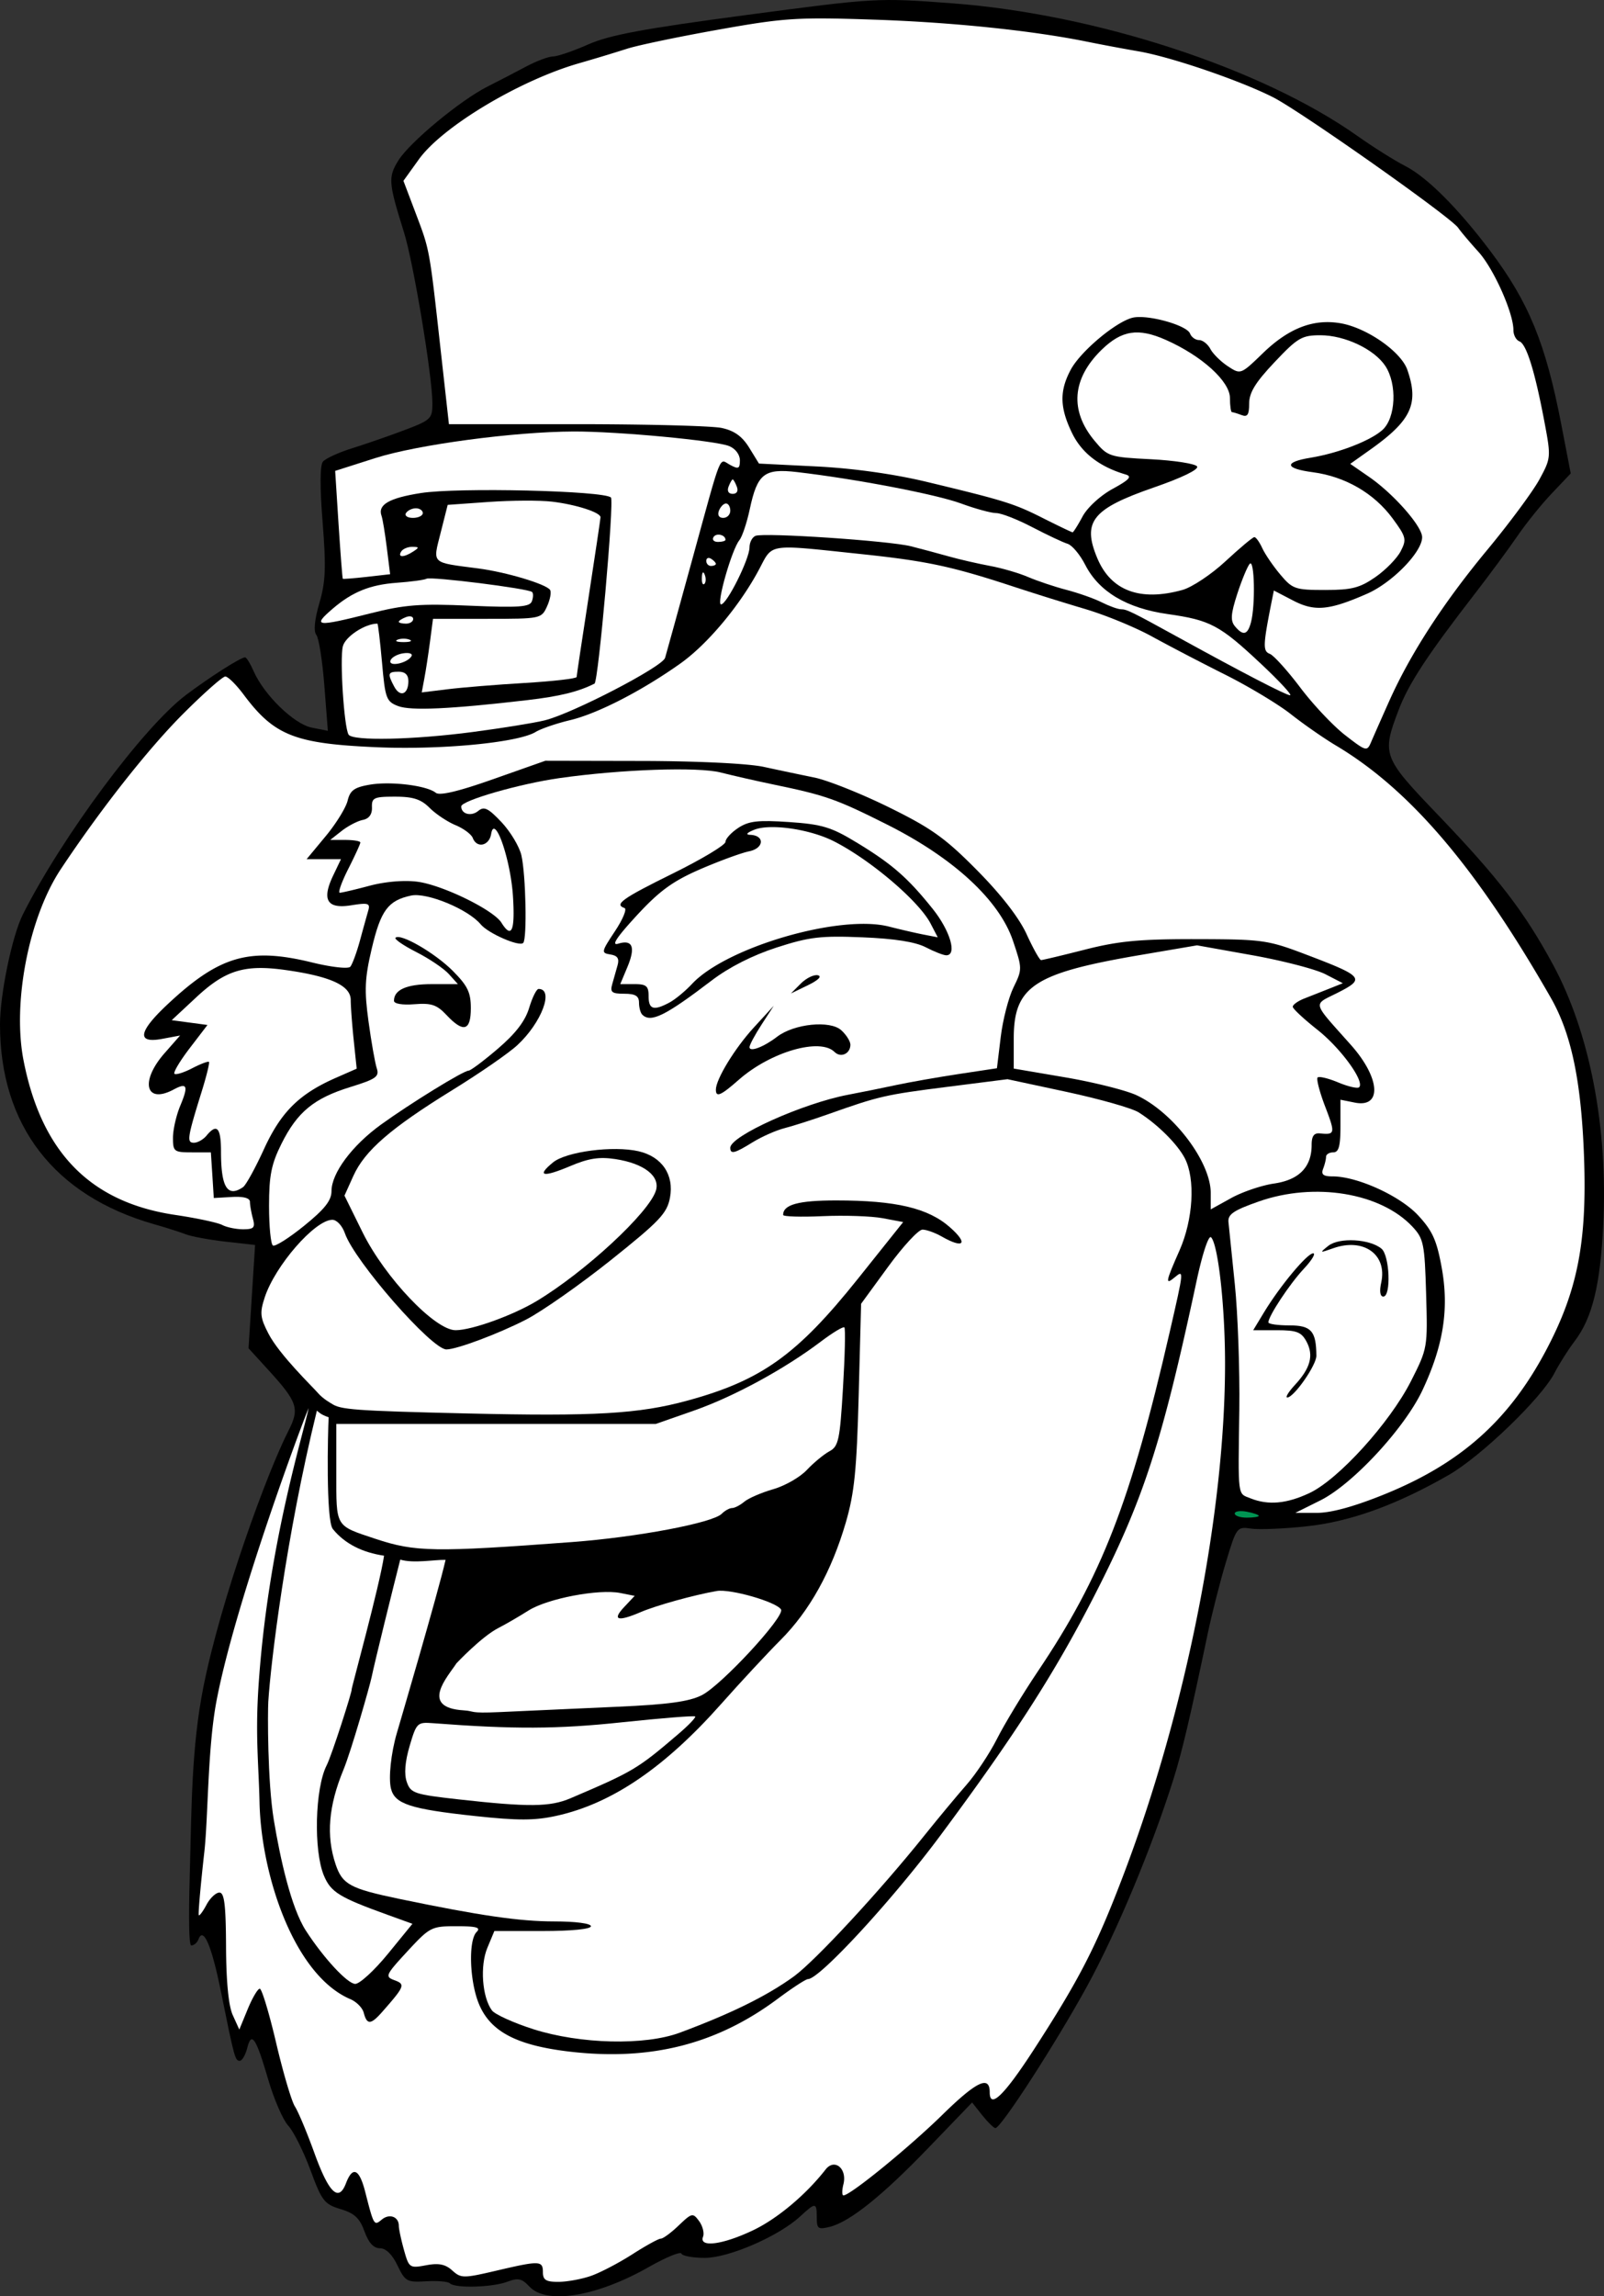 <svg xmlns="http://www.w3.org/2000/svg" width="228.096" height="326.4" viewBox="0 0 213.84 306"><rect x="0" y="0" width="213.84" height="306" fill="#333333" stroke="none"/><path d="M70.579 304.706c-1.012-1.083-1.505-1.192-2.953-.64-1.966.749-6.975.89-7.648.21-.25-.243-1.678-.37-3.177-.275-2.55.154-2.786.026-3.81-2.113-.7-1.467-1.538-2.287-2.339-2.287-.845 0-1.511-.724-2.062-2.255-.64-1.761-1.333-2.408-3.184-2.965-2.171-.647-2.504-1.083-4.035-5.24-.922-2.485-2.248-5.13-2.94-5.873-.698-.743-1.896-3.498-2.664-6.117-1.64-5.624-2.236-6.52-2.812-4.221-.237.928-.68 1.69-.987 1.69-.627 0-.717-.345-2.523-9.268-1.243-6.136-2.345-8.679-2.998-6.904-.16.442-.59.8-.948.8-.436 0-.277-6.64-.186-9.96.224-8.175.2-16.448 1.8-24.468 2.346-11.756 8.487-28.56 11.33-34.133 1.532-2.998 1.25-3.837-2.753-8.218l-2.556-2.799.436-6.885.435-6.88-3.926-.442c-2.159-.243-4.548-.685-5.31-.98-.762-.294-2.684-.91-4.272-1.357C7.219 159.327 0 149.963 0 136.525c0-4.035 1.62-11.837 3.049-14.668 5.22-10.37 16.058-24.948 21.726-29.233 3.145-2.37 7.309-5.028 7.898-5.028.18-.007.698.839 1.153 1.876 1.409 3.17 5.367 7.014 7.724 7.488l2.159.43-.468-6.022c-.256-3.311-.736-6.354-1.07-6.764-.384-.48-.243-1.998.404-4.227.84-2.863.91-4.76.436-10.78-.372-4.612-.359-7.59.032-8.07.333-.423 2.1-1.232 3.926-1.801 1.82-.568 4.97-1.66 6.995-2.426 3.471-1.311 3.683-1.517 3.683-3.528 0-3.612-2.524-18.805-3.805-22.867-2.056-6.555-2.114-7.284-.737-9.515 1.506-2.429 8.27-8.037 11.908-9.865 1.409-.708 3.702-1.897 5.098-2.643 1.396-.746 3.017-1.356 3.606-1.356.583 0 2.697-.72 4.689-1.601 2.85-1.261 7.327-2.095 21.054-3.92 17.307-2.3 17.511-2.312 27.49-1.564 19.152 1.433 41.289 8.673 53.997 17.662 2.113 1.495 4.996 3.307 6.405 4.026 2.888 1.472 7.058 5.642 11.343 11.339 5.124 6.813 7.366 12.294 9.442 23.053l1.268 6.569-2.492 2.626c-1.377 1.441-3.44 3.997-4.592 5.681-1.153 1.685-3.696 5.13-5.65 7.66-6.437 8.321-8.877 12.043-10.229 15.597-2.242 5.906-2.107 6.258 5.259 13.932 8.064 8.41 11.536 12.925 15.36 19.997 4.88 9.037 7.314 21.643 6.68 34.588-.397 8.128-1.46 12.458-3.824 15.564-.858 1.128-2.062 3.036-2.684 4.24-1.723 3.338-9.806 11.126-14.117 13.592-6.968 3.99-13.085 6.2-18.914 6.828-3.01.327-6.335.461-7.398.308-1.896-.282-1.954-.205-3.35 4.413-.781 2.581-1.87 6.86-2.428 9.499-2.344 11.183-3.458 15.917-4.605 19.536-2.889 9.16-7.597 20.413-11.504 27.542-4.176 7.616-11.471 18.895-12.214 18.895-.212 0-1-.768-1.749-1.704l-1.358-1.71-5.713 5.931c-6.252 6.502-10.575 9.967-13.253 10.64-1.563.39-1.742.262-1.742-1.237 0-2.043-.154-2.056-2.203-.16-2.838 2.633-9.512 5.534-12.715 5.534-1.6 0-3.004-.256-3.125-.57-.116-.314-2.095.5-4.394 1.813-6.905 3.926-13.605 5.022-15.872 2.581z"/><path d="M90.646 270.867c6.867-2.555 11.626-4.906 15.193-7.494 2.844-2.069 11.51-11.42 17.46-18.857 1.762-2.197 4.247-5.188 5.522-6.642 1.281-1.454 3.12-4.227 4.1-6.168.973-1.934 3.426-5.983 5.444-8.987 8.506-12.643 12.368-22.578 17.57-45.188 1.914-8.327 1.92-8.346.672-7.315-1.3 1.083-1.224.628.64-3.58 1.832-4.138 2.14-9.55.698-12.305-.986-1.883-3.625-4.509-6.142-6.097-.878-.558-5.175-1.775-9.544-2.716l-7.942-1.704-8.07 1.025c-8.231 1.044-9.039 1.23-15.758 3.612-2.113.75-4.759 1.595-5.886 1.883-1.12.282-3.03 1.128-4.24 1.87-2.434 1.512-3.004 1.653-3.004.744 0-1.563 9.665-5.912 15.693-7.059 1.76-.333 4.643-.916 6.405-1.294 1.761-.378 5.508-1.037 8.326-1.466l5.125-.775.506-4.164c.275-2.286 1.044-5.265 1.703-6.61 1.179-2.402 1.179-2.517-.07-6.213-1.826-5.406-7.891-11.01-16.724-15.456-6.79-3.414-8.211-3.92-15.2-5.367-2.286-.474-5.457-1.198-7.045-1.602-3.05-.775-13.233-.422-21.458.743-5.316.75-13.13 2.998-13.13 3.78 0 1.024 1.332 1.377 2.274.595.775-.64 1.332-.365 3.1 1.505 1.185 1.262 2.376 3.248 2.645 4.407.596 2.588.775 11.158.243 11.683-.531.538-4.669-1.274-5.675-2.485-1.665-2.005-7.154-4.272-9.261-3.83-3.075.653-4.049 1.96-5.253 7.058-.935 3.978-1.005 5.534-.435 9.704.371 2.735.87 5.547 1.101 6.252.366 1.114-.083 1.44-3.51 2.498-4.88 1.511-7.077 3.324-9.197 7.57-1.346 2.703-1.653 4.228-1.653 8.276 0 2.729.23 5.105.519 5.278.282.18 2.158-1.006 4.163-2.633 2.742-2.216 3.645-3.369 3.645-4.618 0-2.389 2.728-6.06 6.584-8.852 3.895-2.818 11.01-7.2 11.696-7.2.263 0 2.018-1.312 3.895-2.92 2.37-2.024 3.65-3.69 4.176-5.444.416-1.384.98-2.524 1.255-2.524 2.095 0 .41 4.484-2.812 7.475-1.127 1.057-5.04 3.76-8.698 6.014-8.218 5.073-11.67 8.064-13.188 11.44l-1.179 2.613 2.421 4.907c2.979 6.02 9.647 13.028 12.394 13.028 2.159 0 7.635-1.973 10.825-3.895 6.463-3.894 14.93-11.74 15.872-14.687.615-1.934-1.55-3.631-5.387-4.22-2.152-.327-3.574-.11-6.033.935-3.658 1.543-4.542 1.351-2.287-.494 1.768-1.44 8.02-2.26 11.401-1.486 3.113.711 4.76 3.139 4.19 6.181-.391 2.095-1.371 3.126-7.892 8.333-4.1 3.267-9.179 6.828-11.292 7.917-3.677 1.89-9.25 3.978-10.62 3.978-1.96 0-12.228-11.734-13.528-15.462-.358-1.031-1.101-1.826-1.697-1.813-2.325.039-7.616 6.117-9 10.344-.672 2.05-.608 2.684.487 4.804 1.46 2.844 5.99 7.201 6.572 7.892.71.841 1.856 1.454 1.856 1.454 1.146.8 2.967.96 18.103 1.313 16.948.397 22.847.057 29.284-1.698 9.909-2.696 14.649-6.078 22.796-16.269l6.021-7.539-2.716-.512c-1.499-.282-5.098-.404-8.006-.276-2.908.135-5.284.058-5.284-.16 0-1.377 2.03-1.934 7.064-1.934 7.981 0 12.286 1.018 15.187 3.587 2.485 2.19 1.832 2.901-1.114 1.217-.878-.5-2.03-.916-2.562-.916-.526 0-2.588 2.222-4.574 4.945l-3.606 4.938-.32 12.17c-.263 9.966-.57 13.04-1.717 16.974-1.902 6.514-4.83 11.785-8.698 15.66-1.774 1.78-5.361 5.637-7.962 8.57-7.506 8.455-14.552 13.24-21.912 14.86-2.895.64-5.124.647-10.889.026-8.615-.929-10.664-1.601-11.177-3.65-.352-1.41 0-4.74.795-7.444.13-.442 5.502-18.696 6.485-23.04-1.508-.035-4.238.505-6.042-.033-1.018 3.998-3.38 13.539-3.818 15.657-.243 1.177-2.714 9.818-3.754 12.342-1.992 4.817-2.325 8.788-1.05 12.599.902 2.684 1.92 3.24 8.422 4.599 10.786 2.242 16.11 3.017 20.74 3.017 2.831 0 4.88.269 4.88.64 0 .384-2.574.64-6.436.64h-6.438l-.935 2.242c-.999 2.39-.698 6.553.602 8.327.391.538 2.883 1.666 5.522 2.511 6.277 1.998 14.885 2.203 19.548.461z" fill="#fff"/><path d="M95.437 145.21c0-1.39 2.53-5.534 5.073-8.3l2.646-2.883-1.615 2.491c-.89 1.371-1.62 2.729-1.62 3.024 0 .698 1.877-.007 3.676-1.384 2.261-1.736 7.059-2.222 8.551-.877.673.608 1.224 1.48 1.224 1.934 0 1.204-1.281 1.793-2.108.974-1.927-1.935-8.525-.026-12.752 3.683-2.421 2.133-3.075 2.414-3.075 1.338zM59.523 135.257c-1.287-1.371-2.024-1.615-4.278-1.435-1.62.128-2.722-.058-2.722-.461 0-1.467 1.697-2.217 5.034-2.217h3.49l-1.216-1.351c-.673-.737-2.62-2.056-4.33-2.92-1.71-.872-2.953-1.724-2.774-1.91.641-.64 5.227 2.005 7.623 4.4 1.992 2 2.42 2.877 2.42 4.984 0 3.043-.986 3.318-3.247.91zM85.618 135.205c-.237-.237-.429-.96-.429-1.6 0-.885-.487-1.18-1.966-1.18-1.66 0-1.91-.198-1.602-1.28.205-.705.525-1.832.711-2.511.256-.897-.006-1.294-.96-1.442-1.25-.198-1.218-.339.608-3.093 1.057-1.582 1.633-2.979 1.281-3.094-1.422-.48-.314-1.275 6.412-4.592 3.875-1.91 7.045-3.812 7.045-4.228 0-.41.769-1.249 1.71-1.864 1.397-.916 2.627-1.057 6.777-.775 4.4.301 5.605.666 9.025 2.742 4.695 2.85 6.79 4.675 10.114 8.826 2.338 2.927 3.292 6.187 1.806 6.187-.371 0-1.595-.48-2.722-1.063-1.37-.717-4.17-1.16-8.455-1.332-5.56-.23-7.071-.051-11.433 1.358-3.203 1.037-6.341 2.626-8.634 4.374-6.22 4.747-8.154 5.701-9.288 4.567z"/><path d="M106.768 131.061c.724-.724 1.749-1.223 2.274-1.095.57.134.051.653-1.326 1.32l-2.274 1.101 1.326-1.326z"/><path d="M51.715 260.37l3.267-4.004-3.311-1.198c-6.457-2.331-7.565-3.017-8.494-5.24-1.39-3.343-1.185-11.631.372-14.68.698-1.37 3.454-10 3.333-10.12-.064-.065 3.722-13.774 4.32-17.817-2.843-.419-5.215-1.56-6.83-3.554-.94-1.162-.664-13.028-.557-14.888-.667-.244-.997-.376-1.568-.89-4.124 16.799-6.163 33.679-6.479 38.793-.082 1.341-.122 10.593.742 15.79.837 5.04 2.286 11.652 4.272 14.72 2.357 3.644 5.553 7.09 6.578 7.09.596 0 2.556-1.8 4.355-4.003zM76.042 239.642c8.366-3.568 8.936-3.907 14.322-8.506 1.403-1.192 2.44-2.274 2.313-2.402-.128-.128-4.529.224-9.788.781-8.55.91-14.437.935-25.165.116-2.089-.16-2.204-.052-3.113 3.036-.622 2.12-.75 3.747-.378 4.804.519 1.492.999 1.652 6.95 2.318 9.312 1.038 12.144 1.006 14.86-.147zM82.307 227.44c6.712-.295 9.543-.679 11.247-1.537 2.613-1.307 11.132-10.518 10.569-11.427-.628-1.018-6.745-2.773-8.57-2.46-3.03.526-8.065 1.922-10.14 2.812-3.049 1.307-3.843 1.076-2.229-.647l1.428-1.518-1.902-.378c-2.87-.576-9.723.73-12.253 2.332-1.23.781-3.023 1.819-3.984 2.312-2.28 1.16-5.624 4.727-5.624 4.727-1.148 1.773-4.988 5.898.961 6.264 1.6.1.576.423 4.804.231 3.702-.173 10.76-.493 15.693-.711z" fill="#fff"/><path d="M76.222 205.496c8.685-.647 18.767-2.55 19.99-3.766.417-.423 1.044-.769 1.384-.769.346 0 1.076-.378 1.633-.845.557-.468 2.293-1.217 3.856-1.666 1.563-.448 3.58-1.601 4.484-2.568.903-.961 2.254-2.076 2.997-2.48 1.224-.652 1.403-1.485 1.82-8.48.256-4.265.339-7.878.185-8.032-.154-.153-1.55.686-3.1 1.858-4.836 3.664-11.58 7.334-16.916 9.21l-5.124 1.794H44.836v6.546c0 7.29-.192 6.962 5.208 8.762 5.303 1.762 7.833 1.807 26.178.436z" fill="#fff"/><path d="M167.816 201.999c0-.135-.718-.385-1.601-.551-.878-.167-1.602-.058-1.602.243 0 .308.724.551 1.602.551.883 0 1.6-.109 1.6-.243z" fill="#009452"/><path d="M184.668 199.09c10.082-4.105 16.48-9.806 21.406-19.068 4.234-7.968 5.509-14.437 5.105-25.819-.365-10.126-1.685-16.448-4.445-21.265-9.947-17.377-18.78-27.735-28.67-33.615-1.582-.947-4.266-2.811-5.957-4.144-1.69-1.332-5.643-3.708-8.788-5.284-3.138-1.57-7.52-3.856-9.735-5.073-2.21-1.217-6.181-2.85-8.827-3.638a384.479 384.479 0 01-9.287-2.895c-8.596-2.831-11.792-3.517-20.83-4.471-12.445-1.313-11.58-1.441-13.432 2.043-2.536 4.779-6.84 9.935-10.44 12.51-5.124 3.65-11.062 6.712-14.738 7.59-1.832.435-3.908 1.146-4.612 1.575-2.338 1.429-12.631 2.415-21.253 2.037-10.882-.474-13.61-1.556-17.69-7.02-.987-1.32-2.082-2.402-2.441-2.402s-2.882 2.236-5.611 4.964c-4.689 4.689-11.017 12.727-16.314 20.702-4.266 6.424-6.482 17.82-4.964 25.525 2.408 12.265 8.929 18.888 20.234 20.56 2.818.417 5.624 1.019 6.239 1.332.608.32 1.87.577 2.792.577 1.435 0 1.634-.211 1.3-1.441-.21-.788-.39-1.794-.39-2.223-.007-.5-.878-.73-2.415-.64l-2.402.14-.192-3.042-.199-3.042H25.59c-2.39 0-2.53-.11-2.53-1.941 0-1.07.435-2.985.967-4.26 1.12-2.677.935-3.145-.871-2.177-3.754 2.01-4.529-1.064-1.224-4.83l2.076-2.363-2.396.448c-3.407.64-3.183-.929.647-4.528 6.969-6.547 10.96-7.712 19.363-5.65 2.581.628 4.804.878 5.08.564.262-.308.838-1.858 1.274-3.446.429-1.582.935-3.395 1.114-4.016.289-1 .013-1.09-2.274-.724-3.209.519-3.952-.711-2.401-3.965l1.044-2.184h-4.58l2.524-3.042c1.39-1.672 2.709-3.805 2.94-4.747.333-1.383.896-1.787 2.978-2.14 2.812-.473 7.57.116 8.775 1.083.512.417 3.03-.179 7.686-1.825l6.918-2.44 12.81.025c7.481.013 14.277.34 16.333.794 1.941.423 4.964 1.057 6.726 1.416 1.761.359 6.232 2.14 9.928 3.958 5.681 2.793 7.513 4.1 11.766 8.404 3.216 3.247 5.611 6.341 6.61 8.532.865 1.89 1.73 3.433 1.922 3.433.192 0 2.831-.628 5.874-1.403 4.47-1.14 7.32-1.403 14.821-1.39 8.884.02 9.525.11 14.706 2.082 7.578 2.882 7.834 3.183 4.183 5.04-3.395 1.724-3.568 1.026 1.742 7.002 3.895 4.387 4.157 8.39.5 7.66l-1.915-.384v3.51c0 2.69-.224 3.504-.961 3.504-.525 0-.96.269-.96.589 0 .327-.174 1.044-.392 1.601-.288.762.02 1.012 1.262 1.012 3.299 0 8.993 2.594 11.408 5.195 1.934 2.094 2.485 3.33 3.158 7.065.973 5.463.198 10.319-2.588 16.243-2.39 5.073-9.3 12.529-13.611 14.675l-3.33 1.659h2.9c1.903 0 5.035-.865 9.077-2.511z" fill="#fff"/><path d="M174.573 198.963c3.87-1.82 10.703-9.352 13.528-14.905 2.223-4.381 2.236-4.465 2.024-11.639-.192-6.674-.333-7.36-1.813-8.941-4.233-4.535-13.053-5.983-20.496-3.37-3.363 1.18-4.138 1.71-4.042 2.742.07.705.455 4.452.852 8.327.397 3.875.666 11.37.596 16.653-.167 11.863-.256 11.139 1.473 11.83 2.376.955 4.817.737 7.878-.697z" fill="#fff"/><path d="M172.633 184.557c2.075-2.241 2.53-3.932 1.55-5.77-.692-1.288-1.307-1.525-3.965-1.525h-3.145l1.454-2.402c2.126-3.504 5.745-7.846 6.54-7.846.377 0-.186.941-1.262 2.081-1.877 2.011-4.708 6.29-4.708 7.123 0 .224 1.262.403 2.805.403 2.908 0 3.568.743 3.594 4.048.006 1.25-2.998 5.56-3.882 5.56-.294 0 .167-.75 1.019-1.672zM184.143 170.895c.82-3.74-2.383-6.002-6.444-4.541-1.78.634-1.813.615-.596-.346 1.442-1.134 5.502-.916 7.072.39 1.095.904 1.306 6.38.243 6.38-.429 0-.538-.704-.275-1.883z"/><path d="M78.803 303.277c1.243-.435 3.715-1.729 5.502-2.875 1.78-1.14 3.484-2.082 3.786-2.082.307 0 1.383-.788 2.395-1.762 1.761-1.678 1.883-1.703 2.716-.576.474.653.71 1.588.525 2.082-.57 1.48 2.575 1.082 6.63-.84 3.234-1.53 7.064-4.733 9.71-8.121 1.191-1.525 2.895-.122 2.376 1.966-.205.82-.205 1.486.006 1.486.904 0 8.68-6.335 13.189-10.741 4.567-4.471 6.309-5.291 6.309-2.992 0 2.268 1.915.417 5.854-5.649 6.13-9.46 8.365-13.81 12.03-23.469 8.307-21.892 13.527-48.275 13.488-68.183-.012-7.551-.928-15.699-1.863-16.64-.32-.32-1.14 2.139-1.916 5.751-4.63 21.624-7.058 29.125-13.566 41.858-5.278 10.332-10.703 18.787-20.618 32.122-6.392 8.596-16.103 19.12-17.634 19.12-.288 0-2.088 1.172-4.003 2.6-8.128 6.072-16.942 8.32-27.721 7.072-7.168-.833-10.684-2.697-12.19-6.463-1.217-3.043-1.37-8.385-.269-9.486.596-.596 0-.769-2.683-.769-3.337 0-3.549.109-6.54 3.344-2.92 3.164-3.017 3.375-1.73 3.85 1.474.544 1.378.8-1.588 4.175-1.55 1.775-2.075 1.813-2.504.167-.18-.698-1.038-1.537-1.91-1.87-7.454-3.316-11.773-16.57-11.983-26.16-.11-5.023-.577-8.807-.14-15.44 1.228-18.66 5.95-33.46 6.682-37.11-1.557 3.821-9.948 26.641-12.293 39.099-1.178 6.251-1.096 15.425-1.602 19.991-.513 4.567-.846 8.385-.743 8.487.102.103.57-.531 1.037-1.415.474-.878 1.243-1.601 1.71-1.601.66 0 .859 1.652.884 7.205.02 4.644.333 7.892.897 9.128l.871 1.921 1.121-2.722c.615-1.492 1.339-2.722 1.608-2.722.269 0 1.249 3.247 2.178 7.206.928 3.965 2.056 7.782 2.504 8.487.455.704 1.62 3.497 2.6 6.206 1.935 5.342 3.235 6.585 4.209 4.03.89-2.332 1.774-1.942 2.562 1.133 1.16 4.535 1.178 4.56 2.216 3.702 1.012-.84 2.261-.384 2.267.82 0 .423.308 1.87.686 3.228.666 2.39.756 2.453 2.946 2.043 1.685-.32 2.569-.14 3.491.692 1.166 1.05 1.48 1.057 5.86.032 5.823-1.364 6.227-1.351 6.227.211 0 1.025.422 1.282 2.081 1.275 1.147-.006 3.1-.365 4.343-.8zm10.434-169.673c.769-.41 2.127-1.53 3.023-2.492 4.586-4.9 19.709-9.306 26.236-7.64 1.588.403 3.702.89 4.701 1.082l1.82.352-.961-1.845c-1.582-3.017-8.07-8.525-12.926-10.972-3.196-1.608-8.448-2.363-10.569-1.518-.992.397-1.204.653-.55.679 1.979.077 1.857 1.793-.148 2.197-1.037.211-3.971 1.287-6.52 2.39-3.664 1.594-5.432 2.881-8.474 6.18-2.665 2.895-3.42 4.035-2.453 3.74 1.927-.595 2.337.455 1.223 3.12l-.948 2.267h1.89c1.588 0 1.889.257 1.889 1.602 0 1.774.666 1.979 2.767.858zm80.635 24.11c3.324-.488 4.99-2.198 4.99-5.125 0-1.204.313-1.633 1.12-1.55 2.018.205 2.057 0 .686-3.574-.743-1.94-1.198-3.69-1.006-3.882.186-.185 1.429.11 2.754.666 1.326.551 2.575.84 2.78.635.769-.769-2.434-5.182-5.56-7.655-1.78-1.409-3.26-2.78-3.285-3.055-.032-.269.672-.775 1.55-1.12.884-.347 2.395-.942 3.363-1.327l1.76-.704-2.337-1.204c-1.287-.66-5.662-1.794-9.723-2.524l-7.379-1.32-7.59 1.294c-14.2 2.421-16.846 4.177-16.846 11.152v3.977l6.886 1.173c3.785.646 8.051 1.716 9.467 2.37 4.906 2.267 9.909 8.858 9.909 13.04v2.178l2.722-1.505c1.499-.826 4.08-1.704 5.739-1.94zm-137.475.486c.385-.263 1.64-2.543 2.793-5.067 2.268-4.944 4.676-7.34 9.563-9.492l2.8-1.23-.398-3.804c-.218-2.095-.397-4.497-.397-5.342 0-1.916-2.658-3.145-8.615-3.99-5.547-.789-8.096-.007-12.048 3.689l-3.203 2.984 2.383.32 2.383.32-2.364 3.088c-1.3 1.698-2.216 3.235-2.037 3.414.18.173 1.243-.154 2.364-.736 1.12-.577 2.126-.961 2.235-.846.109.115-.32 1.864-.948 3.888-1.94 6.226-2.037 6.886-1.057 6.886.494 0 1.256-.43 1.691-.961 1.384-1.666 1.922-1.057 1.922 2.19 0 4.715.865 6.098 2.933 4.689zm35.991-38.745c-.314-4.951-2.453-11.094-2.908-8.327-.262 1.595-1.909 1.96-2.453.538-.192-.493-1.23-1.262-2.306-1.71-1.076-.448-2.626-1.48-3.446-2.3-1.153-1.152-2.197-1.492-4.612-1.492-2.811 0-3.119.141-3.074 1.422.032.935-.39 1.512-1.223 1.678-.705.141-1.967.801-2.812 1.46l-1.531 1.205h2.011c1.102 0 2.005.154 2.005.346 0 .186-.724 1.768-1.614 3.523-.884 1.748-1.39 3.177-1.121 3.17.275-.006 2.056-.423 3.971-.935 2.107-.557 4.631-.769 6.405-.532 3.337.449 10.108 3.754 11.17 5.458 1.359 2.177 1.826 1.114 1.538-3.504zM185.238 93.354c2.837-6.316 7.231-13.086 13.105-20.157 2.914-3.517 6.008-7.7 6.88-9.294 1.55-2.85 1.562-2.985.672-7.702-1.269-6.722-2.396-10.352-3.331-10.713-.442-.17-.8-.843-.8-1.497 0-2.305-2.64-8.207-4.67-10.44-1.127-1.243-2.344-2.68-2.697-3.194-.973-1.42-20.983-15.522-24.679-17.398-4.413-2.235-13.61-5.375-17.915-6.114-1.934-.333-4.964-.9-6.726-1.259-7.385-1.507-17.992-2.61-28.503-2.965-10.3-.347-11.99-.24-20.816 1.334-5.285.941-10.761 2.085-12.17 2.543a250.56 250.56 0 01-6.406 1.936c-7.942 2.285-18.216 8.448-21.342 12.803l-2.056 2.86 1.653 4.365c1.857 4.91 1.8 4.565 3.305 18.136l1.108 9.928h16.993c9.345 0 18.056.226 19.356.502 1.691.36 2.735 1.105 3.677 2.624l1.307 2.124 7.712.385c4.835.243 10.26 1.005 14.578 2.036 10.53 2.53 11.721 2.902 15.66 4.894 2.018 1.012 3.754 1.845 3.863 1.845.102 0 .704-.948 1.326-2.108.647-1.204 2.382-2.792 4.016-3.683 2.229-1.217 2.62-1.652 1.73-1.915-3.473-1.025-5.849-2.856-7.143-5.515-1.646-3.398-1.697-5.602-.179-8.445 1.294-2.425 5.97-6.358 8.23-6.927 1.935-.484 7.245.977 7.68 2.112.18.474.724.862 1.198.862.48 0 1.16.535 1.512 1.19.346.655 1.403 1.692 2.338 2.305 1.697 1.113 1.704 1.11 4.67-1.757 3.432-3.321 6.718-4.591 10.311-3.983 3.51.593 8.084 3.77 8.936 6.208 1.569 4.516.544 6.74-4.9 10.608l-2.71 1.927 2.55 1.761c3.26 2.268 7.033 6.56 7.033 8.013 0 1.98-3.997 6.072-7.354 7.539-5.073 2.223-6.981 2.395-9.876.884l-2.537-1.32-.346 1.723c-1.101 5.586-1.127 6.36-.192 6.72.519.198 2.344 2.222 4.061 4.49 1.71 2.273 4.413 5.13 5.995 6.353 2.806 2.172 2.902 2.191 3.459.884.314-.736 1.41-3.215 2.434-5.508z" fill="#fff"/><path d="M163.23 79.557c1.044-2.3.98-2.37-1.179-1.255-2.037 1.057-2.434 1.928-1.12 2.46 1.37.557 1.537.467 2.299-1.205z"/><path d="M168.136 88.486c-5.528-5.188-6.77-5.848-12.464-6.655-5.464-.775-9.166-2.985-10.992-6.559-.691-1.358-1.755-2.626-2.35-2.805-.602-.18-2.716-1.179-4.702-2.21-1.979-1.038-4.144-1.883-4.81-1.883-.666 0-2.793-.577-4.72-1.288-3.325-1.217-13.945-3.254-21.823-4.176-4.388-.512-5.304.199-6.316 4.932-.39 1.832-1.018 3.69-1.383 4.138-1.006 1.204-3.107 8.563-2.447 8.563.769 0 3.792-6.052 3.792-7.596 0-.679.365-1.37.807-1.544 1.191-.454 17.787.66 20.702 1.39 1.377.346 3.663.961 5.072 1.358 1.41.397 3.863.96 5.451 1.256 1.589.288 3.895.96 5.124 1.492 1.23.525 3.536 1.3 5.118 1.71 1.589.416 3.702 1.16 4.695 1.665 1 .5 2.152.916 2.562.916.775.007 1.358.289 7.795 3.83 8.423 4.632 14.124 7.584 14.732 7.63.353.025-1.377-1.852-3.843-4.164zm-98.16 2.524c3.786-.225 6.893-.583 6.899-.795.006-.211.724-4.996 1.595-10.632.865-5.637 1.582-10.428 1.588-10.652.013-.647-3.273-1.704-6.469-2.082-1.62-.192-5.412-.173-8.43.039l-5.475.39-.936 3.703c-1.063 4.22-1.358 3.939 4.984 4.765 3.753.487 9.127 2.1 9.607 2.876.186.301 0 1.287-.416 2.197-.743 1.627-.833 1.646-7.974 1.646h-7.225l-.398 3.043c-.224 1.678-.557 3.881-.755 4.906l-.346 1.857 3.433-.422c1.89-.237 6.533-.615 10.319-.84zm96.796-8.065c.608-2.254.48-8.5-.16-7.814-.308.34-1.05 2.133-1.66 3.997-.87 2.684-.934 3.58-.32 4.323 1.09 1.314 1.691 1.173 2.14-.506zm-9.128-4.33c1.275-.358 3.87-2.081 5.759-3.843 1.896-1.755 3.612-3.196 3.824-3.196.211 0 .685.66 1.05 1.46.365.801 1.448 2.39 2.402 3.523 1.633 1.941 1.986 2.063 5.97 2.063 3.548 0 4.63-.275 6.712-1.717 1.365-.948 2.876-2.491 3.37-3.44.82-1.588.742-1.908-1.07-4.374-2.473-3.363-6.329-5.592-10.64-6.162-3.76-.493-3.894-1.351-.294-1.934 3.683-.602 7.994-2.265 9.582-3.706 1.774-1.608 1.973-6.08.385-8.509-1.467-2.235-5.406-4.104-8.66-4.104-2.48 0-3.036.326-6.11 3.582-2.55 2.694-3.39 4.058-3.39 5.512 0 1.499-.223 1.845-1.011 1.543-.557-.213-1.134-.388-1.281-.388-.148 0-.27-.846-.27-1.879 0-2.232-3.753-5.63-8.57-7.761-3.67-1.623-5.873-1.277-8.557 1.344-3.939 3.852-4.26 8.11-.916 12.117 1.755 2.102 1.96 2.172 7.526 2.454 3.139.16 5.906.596 6.137.96.256.398-2.03 1.512-5.765 2.8-8.212 2.844-9.582 4.547-7.545 9.415 1.819 4.356 5.713 5.81 11.362 4.24z" fill="#fff"/><path d="M63.091 97.536c3.875-.512 8.167-1.204 9.531-1.543 3.728-.929 15.693-7.136 16.045-8.327.167-.57 1.774-6.367 3.561-12.887 4.125-15.008 3.574-13.643 5.124-12.817 1.096.59 1.288.5 1.288-.621 0-.769-.602-1.562-1.441-1.9-1.826-.737-14.848-1.958-20.695-1.941-7.917.022-20.856 1.753-26.46 3.54l-5.361 1.71.454 7.135c.257 3.927.506 7.18.564 7.238.051.058 1.492-.058 3.203-.25l3.106-.352-.442-3.536c-.243-1.94-.557-3.843-.698-4.227-.544-1.499.974-2.383 5.233-3.055 4.913-.775 24.436-.314 25.345.595.455.455-1.671 24.539-2.19 24.801-2.172 1.09-4.631 1.691-8.948 2.197-10.28 1.198-15.54 1.441-17.237.794-1.575-.602-1.723-1.005-2.145-5.815-.257-2.844-.532-5.17-.615-5.17-1.653 0-4.279 1.724-4.606 3.024-.429 1.716.16 10.786.763 11.766.544.871 8.634.698 16.621-.359zm-8.647-6.783c0-.813-.442-1.242-1.281-1.242-1.467 0-1.537.243-.608 1.985.787 1.474 1.89 1.044 1.89-.743zm.404-3.292c.211-.346-.263-.525-1.083-.403-.8.115-1.576.55-1.71.96-.288.89 2.203.391 2.793-.557zm-.244-2.216c-.442-.18-1.16-.18-1.601 0-.442.18-.077.32.8.32.884 0 1.243-.14.801-.32zm-5.246-3.504c4.593-1.16 6.598-1.32 13.298-1.025 6.507.276 7.955.173 8.25-.582.192-.513.21-1.07.031-1.243-.46-.461-13.52-2.1-14.078-1.768-.256.154-2.043.397-3.965.538-3.555.256-5.931 1.217-8.538 3.453-2.78 2.382-2.223 2.453 5.002.627zm5.727.743c0-.34-.43-.455-.961-.25-.525.205-.961.48-.961.622 0 .14.436.25.96.25.532 0 .962-.276.962-.622zm38.866-5.899c-.198-.512-.352-.365-.384.384-.026.673.122 1.05.34.84.21-.212.23-.763.044-1.224zm1.486-1.447c0-.154-.288-.462-.64-.68-.353-.217-.64-.09-.64.282 0 .378.287.68.64.68.352 0 .64-.129.64-.282zm-40.352-1.64c.826-.532.813-.622-.122-.628-.596-.006-1.262.275-1.48.628-.5.813.346.813 1.602 0zm41.633-1.563c0-.673-1.23-.96-1.595-.365-.217.359.045.647.596.647.55 0 1-.128 1-.282zm-40.352-3.561c0-.353-.417-.64-.923-.64s-1.101.287-1.32.64c-.217.352.2.64.923.64.724 0 1.32-.288 1.32-.64zm40.993-.32c0-.526-.256-.961-.57-.961-.314 0-.737.435-.942.96-.224.59 0 .961.57.961.52 0 .942-.429.942-.96zm.87-3.203c-.198-.525-.447-.961-.55-.961-.102 0-.346.436-.55.96-.225.584-.007.962.55.962s.775-.378.55-.961z" fill="#fff"/></svg>